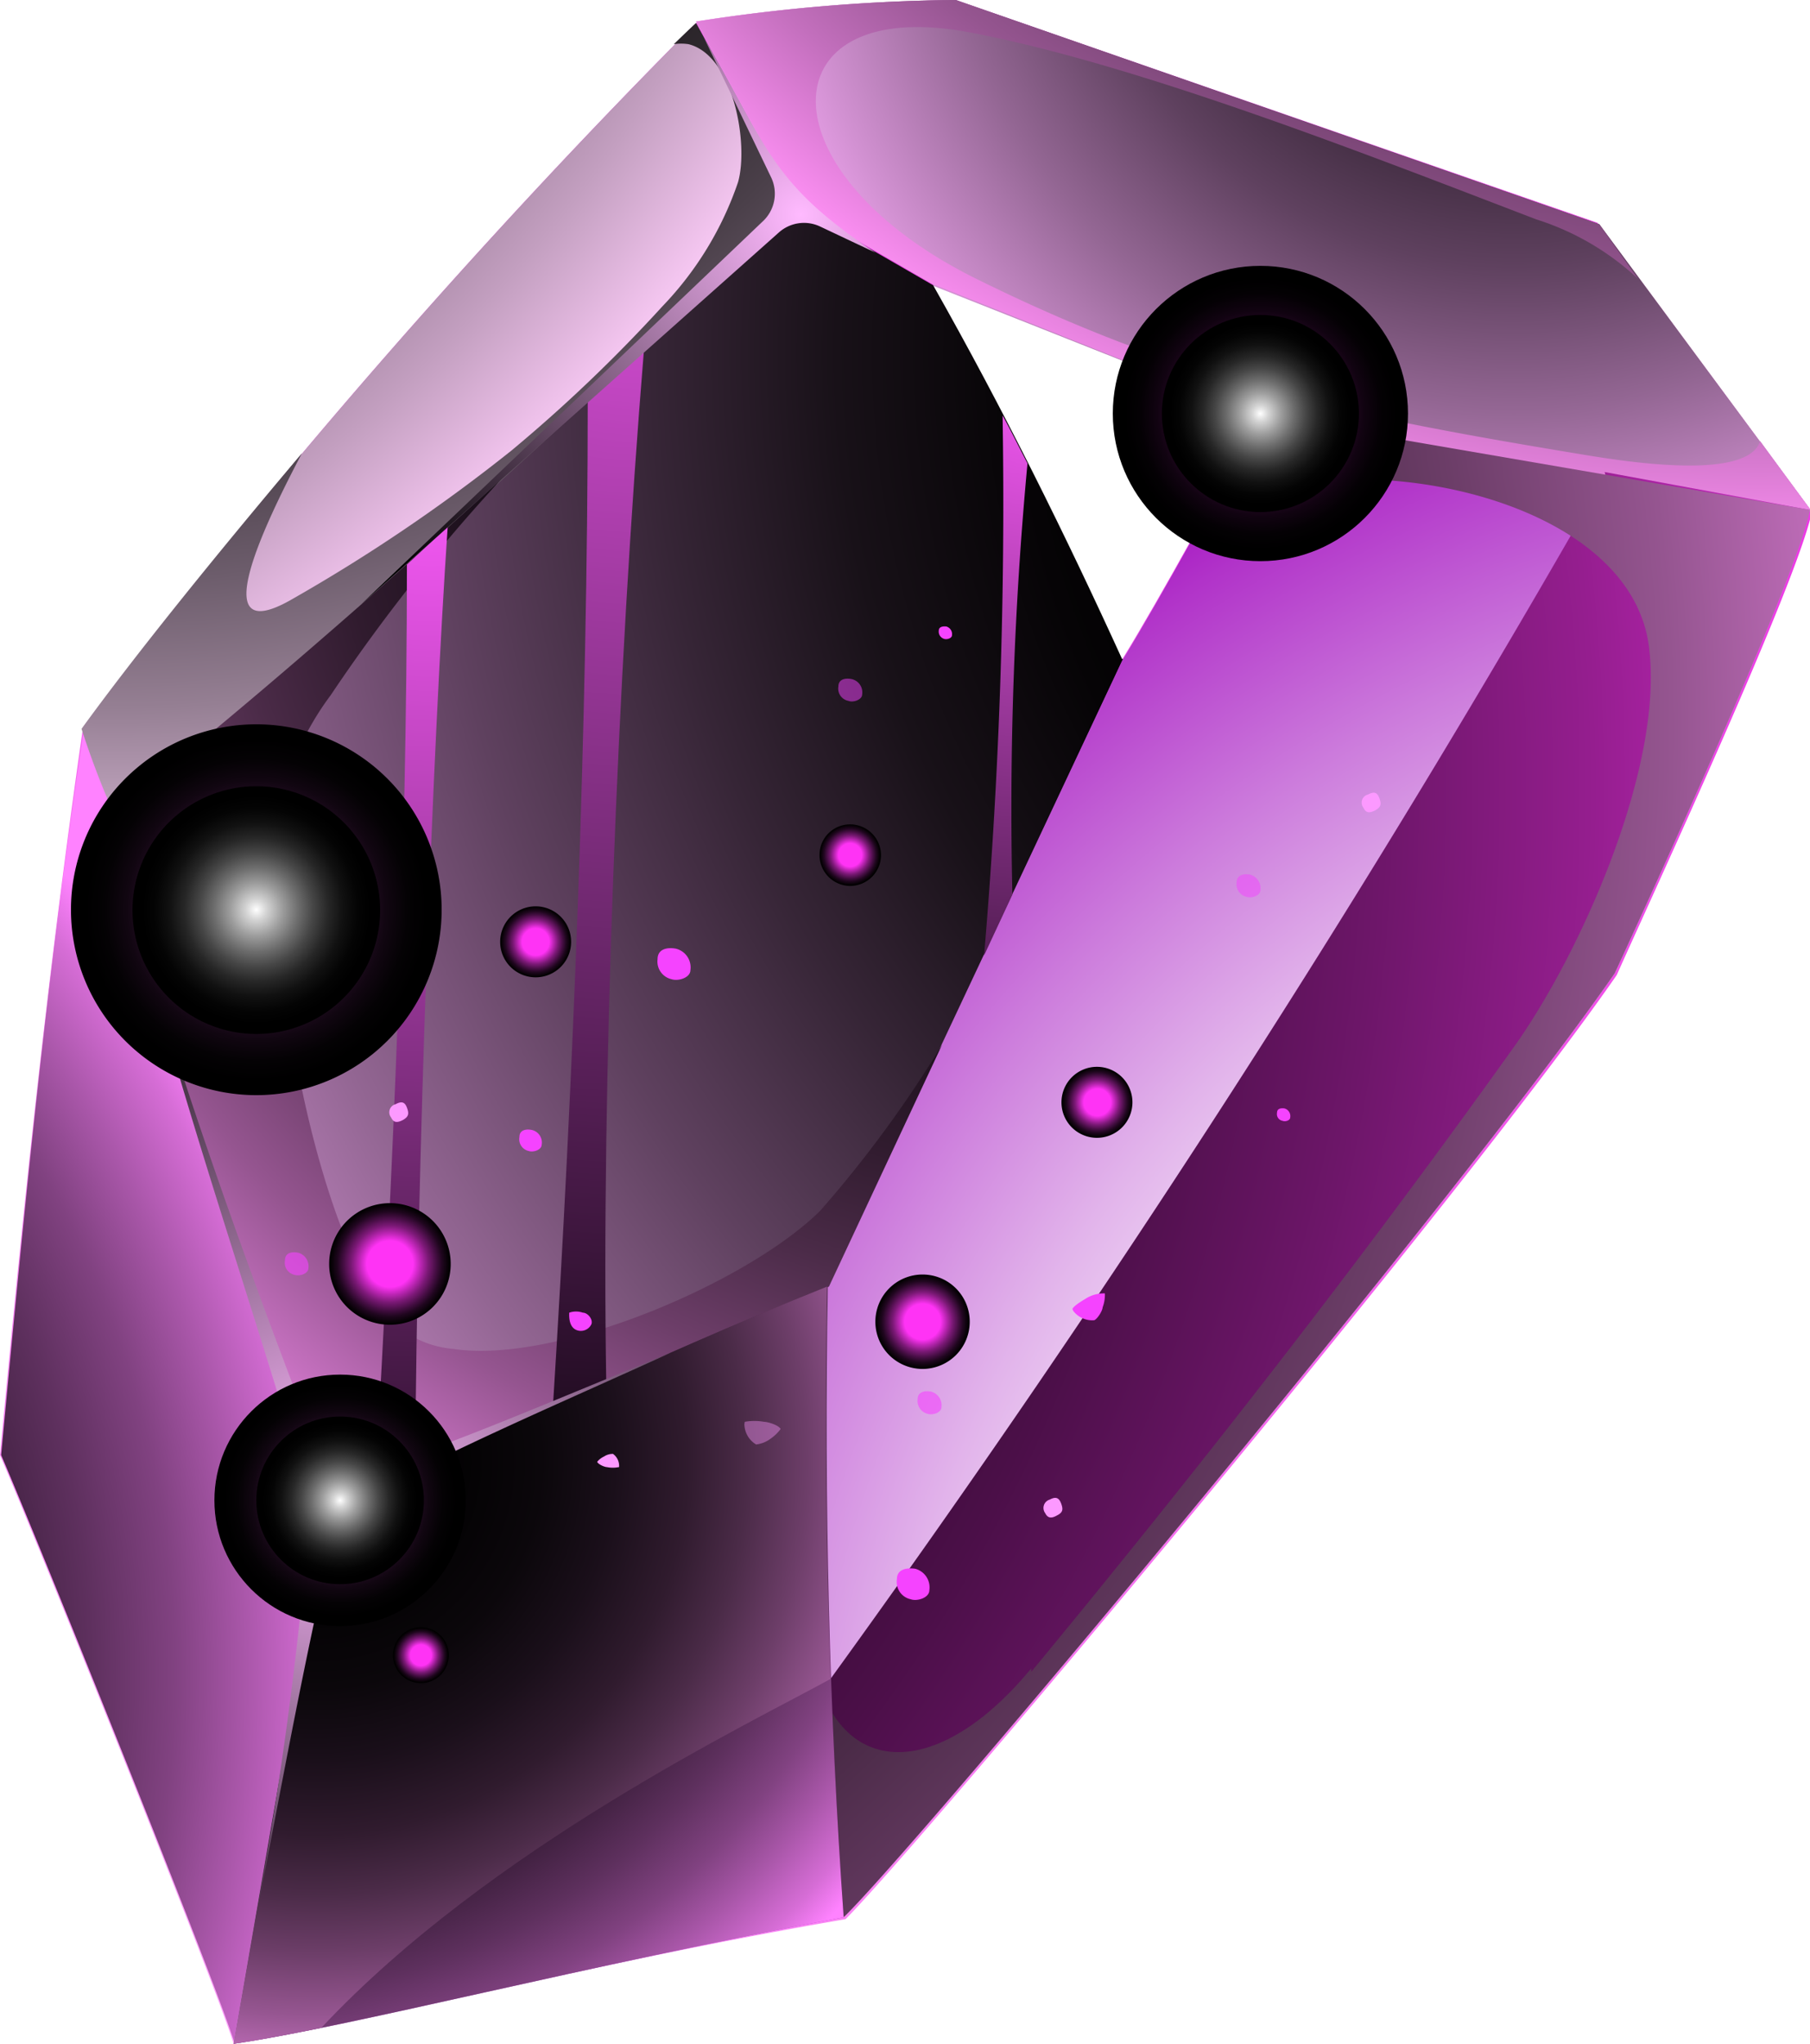 <svg xmlns="http://www.w3.org/2000/svg" xmlns:xlink="http://www.w3.org/1999/xlink" viewBox="0 0 47.95 54.12"><defs><style>.cls-1{isolation:isolate;}.cls-10,.cls-11,.cls-12,.cls-13,.cls-14,.cls-15,.cls-16,.cls-17,.cls-18,.cls-2,.cls-20,.cls-22,.cls-23,.cls-24,.cls-25,.cls-26,.cls-27,.cls-28,.cls-29,.cls-3,.cls-30,.cls-31,.cls-32,.cls-33,.cls-34,.cls-35,.cls-36,.cls-37,.cls-4,.cls-5,.cls-6,.cls-7,.cls-8,.cls-9{fill-rule:evenodd;}.cls-2{fill:url(#radial-gradient);}.cls-3,.cls-5,.cls-9{mix-blend-mode:multiply;}.cls-3{fill:url(#radial-gradient-2);}.cls-10,.cls-11,.cls-12,.cls-13,.cls-14,.cls-15,.cls-16,.cls-17,.cls-18,.cls-19,.cls-20,.cls-21,.cls-22,.cls-23,.cls-24,.cls-25,.cls-26,.cls-27,.cls-28,.cls-29,.cls-30,.cls-31,.cls-32,.cls-33,.cls-34,.cls-35,.cls-36,.cls-37,.cls-4,.cls-42,.cls-43,.cls-48,.cls-49,.cls-6,.cls-7{mix-blend-mode:screen;}.cls-4{fill:url(#radial-gradient-3);}.cls-5{fill:url(#radial-gradient-4);}.cls-6{fill:url(#radial-gradient-5);}.cls-7{fill:url(#radial-gradient-6);}.cls-8{fill:#fff;}.cls-9{fill:url(#radial-gradient-7);}.cls-10{fill:url(#radial-gradient-8);}.cls-11{fill:url(#radial-gradient-9);}.cls-12{fill:url(#radial-gradient-10);}.cls-13{fill:url(#radial-gradient-11);}.cls-14{fill:url(#radial-gradient-12);}.cls-15{fill:url(#radial-gradient-13);}.cls-16{fill:url(#radial-gradient-14);}.cls-17{fill:url(#radial-gradient-15);}.cls-18{fill:url(#radial-gradient-16);}.cls-19,.cls-27{opacity:0.5;}.cls-20{fill:url(#radial-gradient-17);}.cls-22{fill:url(#radial-gradient-18);}.cls-23{fill:url(#radial-gradient-19);}.cls-24{fill:url(#radial-gradient-20);}.cls-25,.cls-26,.cls-27{fill:#f543ff;}.cls-26{opacity:0.6;}.cls-28,.cls-29{fill:#fc99ff;}.cls-29{opacity:0.4;}.cls-30{fill:url(#radial-gradient-21);}.cls-31{fill:url(#radial-gradient-22);}.cls-32{fill:url(#radial-gradient-23);}.cls-33{fill:url(#radial-gradient-24);}.cls-34{fill:url(#radial-gradient-25);}.cls-35{fill:url(#radial-gradient-26);}.cls-36{fill:url(#radial-gradient-27);}.cls-37{fill:url(#radial-gradient-28);}.cls-38{mask:url(#mask);}.cls-39{mask:url(#mask-2);}.cls-40{mask:url(#mask-3);}.cls-41{mask:url(#mask-4);}.cls-42{fill:url(#radial-gradient-29);}.cls-43{fill:url(#radial-gradient-30);}.cls-44{mask:url(#mask-5);}.cls-45{mask:url(#mask-6);}.cls-46{mask:url(#mask-7);}.cls-47{mask:url(#mask-8);}.cls-48{fill:url(#radial-gradient-31);}.cls-49{fill:url(#radial-gradient-32);}.cls-50{mask:url(#mask-9);}.cls-51{mask:url(#mask-10);}.cls-52{mask:url(#mask-11);}.cls-53{mask:url(#mask-12);}.cls-54{filter:url(#luminosity-noclip-12);}.cls-55{filter:url(#luminosity-noclip-11);}.cls-56{filter:url(#luminosity-noclip-10);}.cls-57{filter:url(#luminosity-noclip-9);}.cls-58{filter:url(#luminosity-noclip-8);}.cls-59{filter:url(#luminosity-noclip-7);}.cls-60{filter:url(#luminosity-noclip-6);}.cls-61{filter:url(#luminosity-noclip-5);}.cls-62{filter:url(#luminosity-noclip-4);}.cls-63{filter:url(#luminosity-noclip-3);}.cls-64{filter:url(#luminosity-noclip-2);}.cls-65{filter:url(#luminosity-noclip);}</style><radialGradient id="radial-gradient" cx="6.59" cy="54.12" r="59.93" gradientUnits="userSpaceOnUse"><stop offset="0" stop-color="#ffa1fa"></stop><stop offset="1" stop-color="#eb36e4"></stop></radialGradient><radialGradient id="radial-gradient-2" cx="23.7" cy="25.14" r="34.62" gradientUnits="userSpaceOnUse"><stop offset="0.47" stop-color="#fff"></stop><stop offset="0.51" stop-color="#fcf6fb"></stop><stop offset="0.59" stop-color="#f4ddef"></stop><stop offset="0.68" stop-color="#e6b4dd"></stop><stop offset="0.79" stop-color="#d37bc3"></stop><stop offset="0.92" stop-color="#bc33a2"></stop><stop offset="1" stop-color="#ab008b"></stop></radialGradient><radialGradient id="radial-gradient-3" cx="-22.16" cy="44.28" r="31.89" gradientUnits="userSpaceOnUse"><stop offset="0"></stop><stop offset="0.29" stop-color="#020102"></stop><stop offset="0.43" stop-color="#0a050a"></stop><stop offset="0.54" stop-color="#170b17"></stop><stop offset="0.62" stop-color="#291529"></stop><stop offset="0.7" stop-color="#412141"></stop><stop offset="0.77" stop-color="#5e305e"></stop><stop offset="0.84" stop-color="#814281"></stop><stop offset="0.9" stop-color="#aa57aa"></stop><stop offset="0.96" stop-color="#d66dd6"></stop><stop offset="1" stop-color="#ff82ff"></stop></radialGradient><radialGradient id="radial-gradient-4" cx="0.07" cy="30.01" r="32.66" gradientUnits="userSpaceOnUse"><stop offset="0.47" stop-color="#fff"></stop><stop offset="0.51" stop-color="#fbf6fd"></stop><stop offset="0.59" stop-color="#f2ddf6"></stop><stop offset="0.68" stop-color="#e2b4eb"></stop><stop offset="0.79" stop-color="#cc7bdc"></stop><stop offset="0.92" stop-color="#b133c9"></stop><stop offset="1" stop-color="#9d00bc"></stop></radialGradient><radialGradient id="radial-gradient-5" cx="-18.11" cy="-20.72" r="46.45" gradientUnits="userSpaceOnUse"><stop offset="0"></stop><stop offset="0.21" stop-color="#030203"></stop><stop offset="0.34" stop-color="#0b090b"></stop><stop offset="0.45" stop-color="#1a151a"></stop><stop offset="0.56" stop-color="#30272f"></stop><stop offset="0.65" stop-color="#4b3d4a"></stop><stop offset="0.74" stop-color="#6d586b"></stop><stop offset="0.83" stop-color="#957993"></stop><stop offset="0.91" stop-color="#c39fc0"></stop><stop offset="0.99" stop-color="#f7c8f3"></stop><stop offset="1" stop-color="#ffcffb"></stop></radialGradient><radialGradient id="radial-gradient-6" cx="48.12" cy="9.34" r="54.08" gradientUnits="userSpaceOnUse"><stop offset="0.33"></stop><stop offset="0.39" stop-color="#060406"></stop><stop offset="0.48" stop-color="#181118"></stop><stop offset="0.57" stop-color="#362536"></stop><stop offset="0.68" stop-color="#5f415f"></stop><stop offset="0.8" stop-color="#936693"></stop><stop offset="0.92" stop-color="#d291d2"></stop><stop offset="1" stop-color="#ffb0ff"></stop></radialGradient><radialGradient id="radial-gradient-7" cx="53.29" cy="49.84" r="44.09" xlink:href="#radial-gradient-4"></radialGradient><radialGradient id="radial-gradient-8" cx="40.11" cy="-4.61" r="22.02" gradientUnits="userSpaceOnUse"><stop offset="0"></stop><stop offset="0.09" stop-color="#060406"></stop><stop offset="0.22" stop-color="#181118"></stop><stop offset="0.36" stop-color="#362536"></stop><stop offset="0.53" stop-color="#5f415f"></stop><stop offset="0.7" stop-color="#936693"></stop><stop offset="0.88" stop-color="#d291d2"></stop><stop offset="1" stop-color="#ffb0ff"></stop></radialGradient><radialGradient id="radial-gradient-9" cx="3.08" cy="-12.08" r="37.13" gradientUnits="userSpaceOnUse"><stop offset="0"></stop><stop offset="0.21" stop-color="#030203"></stop><stop offset="0.34" stop-color="#0b0a0b"></stop><stop offset="0.45" stop-color="#1a171a"></stop><stop offset="0.56" stop-color="#30292f"></stop><stop offset="0.65" stop-color="#4b404a"></stop><stop offset="0.74" stop-color="#6d5d6c"></stop><stop offset="0.83" stop-color="#957f93"></stop><stop offset="0.91" stop-color="#c3a6c1"></stop><stop offset="0.99" stop-color="#f7d2f4"></stop><stop offset="1" stop-color="#ffd9fc"></stop></radialGradient><radialGradient id="radial-gradient-10" cx="29.01" cy="10.87" r="36.17" gradientUnits="userSpaceOnUse"><stop offset="0"></stop><stop offset="0.21" stop-color="#030203"></stop><stop offset="0.34" stop-color="#0b070b"></stop><stop offset="0.45" stop-color="#1a0f1a"></stop><stop offset="0.56" stop-color="#301b2e"></stop><stop offset="0.65" stop-color="#4b2b48"></stop><stop offset="0.74" stop-color="#6d3e69"></stop><stop offset="0.83" stop-color="#955590"></stop><stop offset="0.91" stop-color="#c36fbd"></stop><stop offset="0.99" stop-color="#f78cee"></stop><stop offset="1" stop-color="#ff91f6"></stop></radialGradient><radialGradient id="radial-gradient-11" cx="46.6" cy="-25.37" r="39.98" xlink:href="#radial-gradient-10"></radialGradient><radialGradient id="radial-gradient-12" cx="-10.2" cy="20.9" r="63.15" gradientUnits="userSpaceOnUse"><stop offset="0"></stop><stop offset="0.21" stop-color="#030103"></stop><stop offset="0.34" stop-color="#0b020b"></stop><stop offset="0.45" stop-color="#1a0519"></stop><stop offset="0.56" stop-color="#300a2e"></stop><stop offset="0.65" stop-color="#4b0f48"></stop><stop offset="0.74" stop-color="#6d1669"></stop><stop offset="0.83" stop-color="#951e8f"></stop><stop offset="0.91" stop-color="#c327bc"></stop><stop offset="0.99" stop-color="#f731ed"></stop><stop offset="1" stop-color="#ff33f5"></stop></radialGradient><radialGradient id="radial-gradient-13" cx="11.42" cy="11.87" r="33.79" gradientUnits="userSpaceOnUse"><stop offset="0" stop-color="#ff5cff"></stop><stop offset="1"></stop></radialGradient><radialGradient id="radial-gradient-14" cx="17.54" cy="-0.4" r="43.83" xlink:href="#radial-gradient-13"></radialGradient><radialGradient id="radial-gradient-15" cx="27.75" cy="9.04" r="24.45" xlink:href="#radial-gradient-13"></radialGradient><radialGradient id="radial-gradient-16" cx="21.22" cy="5.68" r="14.11" gradientUnits="userSpaceOnUse"><stop offset="0" stop-color="#ffbaff"></stop><stop offset="1"></stop></radialGradient><radialGradient id="radial-gradient-17" cx="-3.33" cy="19.35" r="57.37" xlink:href="#radial-gradient-10"></radialGradient><radialGradient id="radial-gradient-18" cx="5.95" cy="36.26" r="21.64" xlink:href="#radial-gradient-3"></radialGradient><radialGradient id="radial-gradient-19" cx="8.35" cy="38.71" r="17.61" xlink:href="#radial-gradient-10"></radialGradient><radialGradient id="radial-gradient-20" cx="8.85" cy="39.41" r="16.01" xlink:href="#radial-gradient-16"></radialGradient><radialGradient id="radial-gradient-21" cx="11.15" cy="43.83" r="0.73" gradientUnits="userSpaceOnUse"><stop offset="0.38" stop-color="#ff33f5"></stop><stop offset="0.5" stop-color="#bf26b7"></stop><stop offset="0.63" stop-color="#7c1977"></stop><stop offset="0.76" stop-color="#460e44"></stop><stop offset="0.86" stop-color="#20061f"></stop><stop offset="0.95" stop-color="#090208"></stop><stop offset="1"></stop></radialGradient><radialGradient id="radial-gradient-22" cx="22.52" cy="22.64" r="0.81" xlink:href="#radial-gradient-21"></radialGradient><radialGradient id="radial-gradient-23" cx="10.33" cy="33.47" r="1.61" xlink:href="#radial-gradient-21"></radialGradient><radialGradient id="radial-gradient-24" cx="24.44" cy="35" r="1.25" xlink:href="#radial-gradient-21"></radialGradient><radialGradient id="radial-gradient-25" cx="-205.82" cy="137.04" r="0.94" gradientTransform="translate(151.23 230.76) rotate(90)" xlink:href="#radial-gradient-21"></radialGradient><radialGradient id="radial-gradient-26" cx="-201.57" cy="122.16" r="0.94" gradientTransform="translate(151.23 230.76) rotate(90)" xlink:href="#radial-gradient-21"></radialGradient><radialGradient id="radial-gradient-27" cx="6.79" cy="24.09" r="4.52" gradientUnits="userSpaceOnUse"><stop offset="0" stop-color="#ff5cff"></stop><stop offset="0.09" stop-color="#d44dd4"></stop><stop offset="0.23" stop-color="#9d399d"></stop><stop offset="0.37" stop-color="#6d276d"></stop><stop offset="0.5" stop-color="#461946"></stop><stop offset="0.63" stop-color="#270e27"></stop><stop offset="0.76" stop-color="#110611"></stop><stop offset="0.89" stop-color="#040204"></stop><stop offset="1"></stop></radialGradient><radialGradient id="radial-gradient-28" cx="6.79" cy="24.09" r="3.02" gradientUnits="userSpaceOnUse"><stop offset="0" stop-color="#fff"></stop><stop offset="0.09" stop-color="#d4d4d4"></stop><stop offset="0.23" stop-color="#9d9d9d"></stop><stop offset="0.37" stop-color="#6d6d6d"></stop><stop offset="0.5" stop-color="#464646"></stop><stop offset="0.63" stop-color="#272727"></stop><stop offset="0.76" stop-color="#111"></stop><stop offset="0.89" stop-color="#040404"></stop><stop offset="1"></stop></radialGradient><filter id="luminosity-noclip" x="6.64" y="18.83" width="0.29" height="10.52" filterUnits="userSpaceOnUse" color-interpolation-filters="sRGB"></filter><mask id="mask" x="6.64" y="18.83" width="0.29" height="10.52" maskUnits="userSpaceOnUse"><g class="cls-65"><image width="1" height="12" transform="translate(6.62 18.01)"></image></g></mask><filter id="luminosity-noclip-2" x="1.53" y="23.95" width="10.52" height="0.29" filterUnits="userSpaceOnUse" color-interpolation-filters="sRGB"></filter><mask id="mask-2" x="1.53" y="23.95" width="10.52" height="0.29" maskUnits="userSpaceOnUse"><g class="cls-64"><image width="12" height="2" transform="translate(0.62 23.01)"></image></g></mask><filter id="luminosity-noclip-3" x="4.49" y="21.8" width="4.59" height="4.59" filterUnits="userSpaceOnUse" color-interpolation-filters="sRGB"></filter><mask id="mask-3" x="4.49" y="21.8" width="4.59" height="4.59" maskUnits="userSpaceOnUse"><g class="cls-63"><image width="6" height="6" transform="translate(3.62 21.01)"></image></g></mask><mask id="mask-4" x="4.49" y="21.8" width="4.59" height="4.59" maskUnits="userSpaceOnUse"><g class="cls-62"><image width="6" height="6" transform="translate(3.62 21.01)"></image></g></mask><radialGradient id="radial-gradient-29" cx="9.01" cy="39.73" r="3.07" xlink:href="#radial-gradient-27"></radialGradient><radialGradient id="radial-gradient-30" cx="9.01" cy="39.73" r="2.05" xlink:href="#radial-gradient-28"></radialGradient><filter id="luminosity-noclip-5" x="8.91" y="36.16" width="0.2" height="7.14" filterUnits="userSpaceOnUse" color-interpolation-filters="sRGB"></filter><mask id="mask-5" x="8.91" y="36.16" width="0.2" height="7.14" maskUnits="userSpaceOnUse"><g class="cls-61"><image width="1" height="8" transform="translate(8.62 36.01)"></image></g></mask><filter id="luminosity-noclip-6" x="5.44" y="39.63" width="7.14" height="0.2" filterUnits="userSpaceOnUse" color-interpolation-filters="sRGB"></filter><mask id="mask-6" x="5.44" y="39.63" width="7.14" height="0.2" maskUnits="userSpaceOnUse"><g class="cls-60"><use transform="translate(4.62 39.01)" xlink:href="#image"></use></g></mask><filter id="luminosity-noclip-7" x="7.45" y="38.17" width="3.11" height="3.11" filterUnits="userSpaceOnUse" color-interpolation-filters="sRGB"></filter><mask id="mask-7" x="7.45" y="38.17" width="3.11" height="3.11" maskUnits="userSpaceOnUse"><g class="cls-59"><image width="4" height="4" transform="translate(6.62 38.01)"></image></g></mask><mask id="mask-8" x="7.45" y="38.17" width="3.11" height="3.11" maskUnits="userSpaceOnUse"><g class="cls-58"><image width="4" height="4" transform="translate(6.62 38.01)"></image></g></mask><radialGradient id="radial-gradient-31" cx="33.39" cy="10.95" r="3.6" gradientUnits="userSpaceOnUse"><stop offset="0" stop-color="#ff33f5"></stop><stop offset="0.09" stop-color="#d42acc"></stop><stop offset="0.23" stop-color="#9d1f97"></stop><stop offset="0.37" stop-color="#6d1668"></stop><stop offset="0.5" stop-color="#460e43"></stop><stop offset="0.63" stop-color="#270826"></stop><stop offset="0.76" stop-color="#110311"></stop><stop offset="0.89" stop-color="#040104"></stop><stop offset="1"></stop></radialGradient><radialGradient id="radial-gradient-32" cx="33.39" cy="10.95" r="2.4" xlink:href="#radial-gradient-28"></radialGradient><filter id="luminosity-noclip-9" x="33.28" y="6.76" width="0.23" height="8.38" filterUnits="userSpaceOnUse" color-interpolation-filters="sRGB"></filter><mask id="mask-9" x="33.28" y="6.76" width="0.23" height="8.38" maskUnits="userSpaceOnUse"><g class="cls-57"><image width="1" height="10" transform="translate(32.62 6.01)"></image></g></mask><filter id="luminosity-noclip-10" x="29.2" y="10.83" width="8.38" height="0.23" filterUnits="userSpaceOnUse" color-interpolation-filters="sRGB"></filter><mask id="mask-10" x="29.2" y="10.83" width="8.38" height="0.23" maskUnits="userSpaceOnUse"><g class="cls-56"><image width="9" height="2" transform="translate(28.62 10.01)"></image></g></mask><filter id="luminosity-noclip-11" x="31.56" y="9.12" width="3.66" height="3.66" filterUnits="userSpaceOnUse" color-interpolation-filters="sRGB"></filter><mask id="mask-11" x="31.56" y="9.12" width="3.66" height="3.66" maskUnits="userSpaceOnUse"><g class="cls-55"><image width="5" height="4" transform="translate(30.62 9.01)"></image></g></mask><mask id="mask-12" x="31.56" y="9.12" width="3.66" height="3.66" maskUnits="userSpaceOnUse"><g class="cls-54"><image width="5" height="4" transform="translate(30.62 9.01)"></image></g></mask><image id="image" width="8" height="1"></image></defs><g class="cls-1"><g id="Layer_2" data-name="Layer 2"><g id="Layer_1-2" data-name="Layer 1"><path class="cls-2" d="M0,38.53c.59-6.3,1.25-12.66,2.2-19.27A186.53,186.53,0,0,1,18.44.61,47.17,47.17,0,0,1,25.32,0l17,5.9L48,13.55c-.38,1.86-4.2,10.1-5.17,12.27-4.16,6-18.53,23.11-20.43,25C15.54,52,9.21,53.69,6.19,54.12,5.68,52.47,1,40.85,0,38.53Z"></path><path class="cls-3" d="M24.73,7.57,33.39,11,48,13.55,42.37,5.94,25.32,0a47.17,47.17,0,0,0-6.88.57l2.65,4.85,3.64,2.11Z"></path><path class="cls-4" d="M6.19,54.12,8.71,39.67C7.22,35.53,4,27.23,3,21.51a22.48,22.48,0,0,1-.77-2.25c-1,6.61-1.61,13-2.2,19.27,1,2.32,5.68,13.94,6.19,15.59Z"></path><path class="cls-5" d="M8.71,39.67,6.19,54.12c3-.43,9.35-2.08,16.16-3.35q-.57-8.06-.42-16.7c-5,2-8.7,3.93-13.22,5.6Z"></path><path class="cls-6" d="M3,21.51c6.23-4.89,12.38-10.71,18.12-16L18.44.61A186.53,186.53,0,0,0,2.2,19.26,22.48,22.48,0,0,0,3,21.51Z"></path><path class="cls-7" d="M21.09,5.46C15.35,10.8,9.2,16.62,3,21.51c1,5.72,4.25,14,5.74,18.16,4.52-1.67,8.19-3.61,13.22-5.6l7.79-16.61c-1.49-3.29-3.15-6.64-5-9.89L21.09,5.46Z"></path><path class="cls-8" d="M24.73,7.57c1.84,3.25,3.5,6.6,5,9.89,1.07-1.74,2.61-4.58,3.67-6.51L24.73,7.57Z"></path><path class="cls-9" d="M33.39,11c-1.06,1.93-2.6,4.77-3.67,6.51L21.93,34.07q-.15,8.64.42,16.7c1.9-1.84,16.27-19,20.43-25,1-2.17,4.79-10.41,5.17-12.27L33.39,11Z"></path><path class="cls-10" d="M24.73,7.57,33.39,11,48,13.55,42.37,5.94,25.32,0a47.17,47.17,0,0,0-6.88.57l2.65,4.85,3.64,2.11Z"></path><path class="cls-11" d="M7.68,15.9C5.43,17.16,7,13.9,8,12c-2.36,2.79-4.5,5.45-5.84,7.3A22.48,22.48,0,0,0,3,21.51c6.23-4.89,12.38-10.71,18.12-16L18.44.61c-.19.17-.38.36-.59.56a1.29,1.29,0,0,1,.39,0c1.2.3,1.6,2.66,1.31,3.66a8.85,8.85,0,0,1-2,3.28,40.17,40.17,0,0,1-4,3.82A45,45,0,0,1,7.68,15.9Z"></path><path class="cls-12" d="M8.76,18.41a46.79,46.79,0,0,1,4.52-5.72C9.91,15.75,6.45,18.78,3,21.51c1,5.72,4.25,14,5.74,18.16,4.52-1.67,8.19-3.61,13.22-5.6l3-6.41a31.32,31.32,0,0,1-3.23,4.4c-1.93,1.91-7,4.07-9.72,3.66a2.66,2.66,0,0,1-1.76-.87C8.15,32.06,6.75,24,7.64,20.55a7.56,7.56,0,0,1,1.12-2.14Z"></path><path class="cls-13" d="M26,7.45C20.12,4.61,20.28-.17,25.7.86c4.49.85,10.69,3.3,15,4.95a7.06,7.06,0,0,1,2.69,1.57L42.37,5.94,25.32,0a47.17,47.17,0,0,0-6.88.57l2.65,4.85,3.64,2.11L33.39,11,48,13.55l-1.37-1.87c-.32,1-3.21.6-4.56.38C36,11.06,31.61,10.21,26,7.45Z"></path><path class="cls-14" d="M42.53,12.58A346.69,346.69,0,0,1,22,44.46c.07,2.13.18,4.24.33,6.31,1.9-1.84,16.27-19,20.43-25,1-2.17,4.79-10.41,5.17-12.27l-5.42-1Z"></path><path class="cls-15" d="M11,38.76c.05-8,.46-18.9.86-24.81l-1.08,1c0,7.85-.37,16.11-.84,24.28L11,38.76Z"></path><path class="cls-16" d="M15.57,10.59c0,8.48-.39,18.21-.92,26.62l1.41-.63c-.13-7.82.29-18.67,1-27.32l-1.44,1.33Z"></path><path class="cls-17" d="M26.56,11a140.89,140.89,0,0,1-.49,14.3l.75-1.61a98.2,98.2,0,0,1,.4-11.42c-.22-.42-.43-.85-.66-1.27Z"></path><path class="cls-18" d="M9.57,16,20.23,5.84a1,1,0,0,0,.2-1.14L18.65,1c1.69,2.89,1.75,3.84,4.54,5.69L21.73,6a1,1,0,0,0-1.09.15L9.57,16Z"></path><image class="cls-19" width="27" height="41" transform="translate(21.62 10.01)"></image><path class="cls-20" d="M27.32,44.18c-2.08,2.52-4.24,2.86-5.27,1.18.07,1.83.18,3.63.3,5.41,1.9-1.84,16.27-19,20.43-25,1-2.17,4.79-10.41,5.17-12.27L33.39,11l-1.62,3a3.87,3.87,0,0,1,1.17-.8c3.29-1.35,10.22,0,10.74,3.9.42,3.1-1.73,8-3.52,10.55-4.07,5.7-8.38,11.22-12.84,16.62Z"></path><image class="cls-21" width="28" height="35" transform="translate(2.62 5.01)"></image><path class="cls-22" d="M8.71,39.67,6.19,54.12c3-.43,9.35-2.08,16.16-3.35q-.57-8.06-.42-16.7c-5,2-8.7,3.93-13.22,5.6Z"></path><path class="cls-23" d="M8.51,53.7C13,48.91,19.9,45.62,22,44.46q-.18-5.09-.09-10.39c-5,2-8.7,3.93-13.22,5.6L6.19,54.12c.64-.09,1.42-.24,2.32-.42Z"></path><path class="cls-24" d="M3.33,23.23c1.3,5.5,3.28,11,4.9,16.57A103.61,103.61,0,0,1,6.72,51.07C7.46,47.35,8.11,43.59,9,40c2.74-1.54,5.8-2.82,8.77-4.18-3,1.21-5.85,2.48-9,3.48-2.07-5.31-4-10.64-5.52-16Z"></path><path class="cls-25" d="M13.76,30.11c0-.18.16-.22.32-.19a.34.34,0,0,1,.27.39c0,.14-.22.21-.34.17a.32.32,0,0,1-.25-.37Z"></path><path class="cls-26" d="M7.55,33.37c0-.19.17-.23.34-.2a.37.37,0,0,1,.28.41c0,.15-.23.22-.36.18a.33.33,0,0,1-.26-.39Z"></path><path class="cls-26" d="M24.31,37.05c0-.19.18-.23.35-.2a.37.37,0,0,1,.28.41c0,.15-.23.22-.36.18a.35.35,0,0,1-.27-.39Z"></path><path class="cls-27" d="M22.21,18.18c0-.19.17-.23.34-.2a.36.36,0,0,1,.29.41c0,.14-.24.22-.36.17a.33.33,0,0,1-.27-.38Z"></path><path class="cls-27" d="M32.76,23.37c0-.2.18-.24.35-.21a.37.37,0,0,1,.28.41c0,.15-.23.22-.36.18a.34.34,0,0,1-.27-.38Z"></path><path class="cls-25" d="M17.42,25.4c0-.27.25-.32.48-.28a.51.51,0,0,1,.39.57c0,.2-.32.3-.5.24a.48.48,0,0,1-.37-.53Z"></path><path class="cls-25" d="M23.76,41.82c0-.26.24-.31.48-.28a.51.51,0,0,1,.38.57c0,.2-.32.3-.49.24a.47.47,0,0,1-.37-.53Z"></path><path class="cls-25" d="M24.87,16.7c0-.1.1-.12.2-.11a.21.21,0,0,1,.15.23c0,.08-.13.12-.2.1a.2.2,0,0,1-.15-.22Z"></path><path class="cls-25" d="M33.83,29.47c0-.11.09-.13.19-.12a.21.21,0,0,1,.16.24c0,.08-.13.12-.2.09a.18.18,0,0,1-.15-.21Z"></path><path class="cls-28" d="M16.39,38.85a.78.78,0,0,1-.31,0c-.06,0-.23-.07-.26-.14a.51.51,0,0,1,.18-.14.42.42,0,0,1,.24-.07.39.39,0,0,1,.16.35Z"></path><path class="cls-29" d="M19.73,37.65a1.46,1.46,0,0,1,.51,0c.09,0,.38.08.44.19a1.11,1.11,0,0,1-.27.26.78.78,0,0,1-.38.15.64.64,0,0,1-.31-.54Z"></path><path class="cls-25" d="M9.47,38.22a1.65,1.65,0,0,1,.07-.67c0-.12.16-.48.3-.54a1.27,1.27,0,0,1,.3.39,1,1,0,0,1,.14.52.83.83,0,0,1-.75.31Z"></path><path class="cls-25" d="M28.41,34.66c.05-.1.32-.25.4-.3a.9.9,0,0,1,.46-.11.93.93,0,0,1-.06.37c0,.08-.13.3-.22.34a.63.63,0,0,1-.56-.25Z"></path><path class="cls-28" d="M10.67,29.66c-.14.07-.24.08-.31-.07a.22.22,0,0,1,.12-.35c.15-.08.24-.07.3.09s.05.24-.11.33Z"></path><path class="cls-28" d="M28,40.13c-.14.08-.24.08-.31-.06a.23.23,0,0,1,.12-.36c.15-.08.24-.06.3.1s.05.24-.11.32Z"></path><path class="cls-28" d="M36.43,21.46c-.14.07-.24.08-.31-.07a.22.22,0,0,1,.12-.35c.15-.08.24-.07.3.09s.05.24-.11.33Z"></path><path class="cls-25" d="M15.08,34.76a.55.55,0,0,1,.36,0c.12,0,.27.16.23.3a.31.31,0,0,1-.37.17c-.2-.06-.23-.29-.22-.47Z"></path><path class="cls-25" d="M11.35,43.76a.21.21,0,0,1-.12.28A.21.21,0,0,1,11,43.9a.25.25,0,0,1,.14-.3.22.22,0,0,1,.26.16Z"></path><path class="cls-30" d="M11.89,43.83a.74.74,0,1,1-.74-.74A.74.74,0,0,1,11.89,43.83Z"></path><path class="cls-25" d="M22.74,22.58a.23.23,0,0,1-.13.31.24.24,0,0,1-.31-.16.26.26,0,0,1,.15-.33c.13,0,.24.06.29.18Z"></path><path class="cls-31" d="M23.34,22.64a.82.82,0,0,1-.82.82.82.82,0,0,1-.81-.82.81.81,0,0,1,.81-.81A.82.82,0,0,1,23.34,22.64Z"></path><path class="cls-25" d="M10,33a.59.59,0,0,1,.8.22c.15.19.19.65-.06.77a.63.63,0,0,1-.86-.23c-.15-.27-.21-.6.12-.76Z"></path><path class="cls-32" d="M11.94,33.47a1.61,1.61,0,1,1-1.61-1.61A1.61,1.61,0,0,1,11.94,33.47Z"></path><path class="cls-25" d="M24.17,34.61a.47.47,0,0,1,.62.17c.12.15.15.5,0,.6a.49.49,0,0,1-.67-.18c-.12-.21-.17-.47.09-.59Z"></path><path class="cls-33" d="M25.69,35a1.25,1.25,0,1,1-1.25-1.25A1.25,1.25,0,0,1,25.69,35Z"></path><path class="cls-25" d="M14.48,24.73a.35.35,0,0,1-.13.47c-.11.09-.38.11-.45,0a.38.38,0,0,1,.14-.51c.16-.09.35-.12.44.07Z"></path><path class="cls-34" d="M14.19,25.88a.94.94,0,1,1,.94-.94A.94.94,0,0,1,14.19,25.88Z"></path><path class="cls-25" d="M29.35,29a.34.34,0,0,1-.12.47c-.12.09-.38.11-.46,0a.38.38,0,0,1,.14-.51c.16-.09.35-.12.44.07Z"></path><path class="cls-35" d="M29.06,30.13a.94.94,0,1,1,.94-.94A.94.94,0,0,1,29.06,30.13Z"></path><path class="cls-36" d="M11.7,24.09a4.91,4.91,0,1,1-4.91-4.91A4.91,4.91,0,0,1,11.7,24.09Z"></path><path class="cls-37" d="M10.07,24.09a3.28,3.28,0,1,1-3.28-3.27A3.28,3.28,0,0,1,10.07,24.09Z"></path><g class="cls-38"><image width="1" height="12" transform="translate(6.62 18.01)"></image></g><g class="cls-39"><image width="12" height="2" transform="translate(0.62 23.01)"></image></g><g class="cls-40"><image width="6" height="6" transform="translate(3.62 21.01)"></image></g><g class="cls-41"><image width="6" height="6" transform="translate(3.62 21.01)"></image></g><circle class="cls-42" cx="9.01" cy="39.73" r="3.33"></circle><circle class="cls-43" cx="9.01" cy="39.73" r="2.22"></circle><g class="cls-44"><image width="1" height="8" transform="translate(8.62 36.01)"></image></g><g class="cls-45"><use transform="translate(4.62 39.01)" xlink:href="#image"></use></g><g class="cls-46"><image width="4" height="4" transform="translate(6.62 38.01)"></image></g><g class="cls-47"><image width="4" height="4" transform="translate(6.62 38.01)"></image></g><circle class="cls-48" cx="33.39" cy="10.95" r="3.91"></circle><circle class="cls-49" cx="33.39" cy="10.95" r="2.61"></circle><g class="cls-50"><image width="1" height="10" transform="translate(32.62 6.01)"></image></g><g class="cls-51"><image width="9" height="2" transform="translate(28.62 10.01)"></image></g><g class="cls-52"><image width="5" height="4" transform="translate(30.62 9.01)"></image></g><g class="cls-53"><image width="5" height="4" transform="translate(30.62 9.01)"></image></g></g></g></g></svg>
